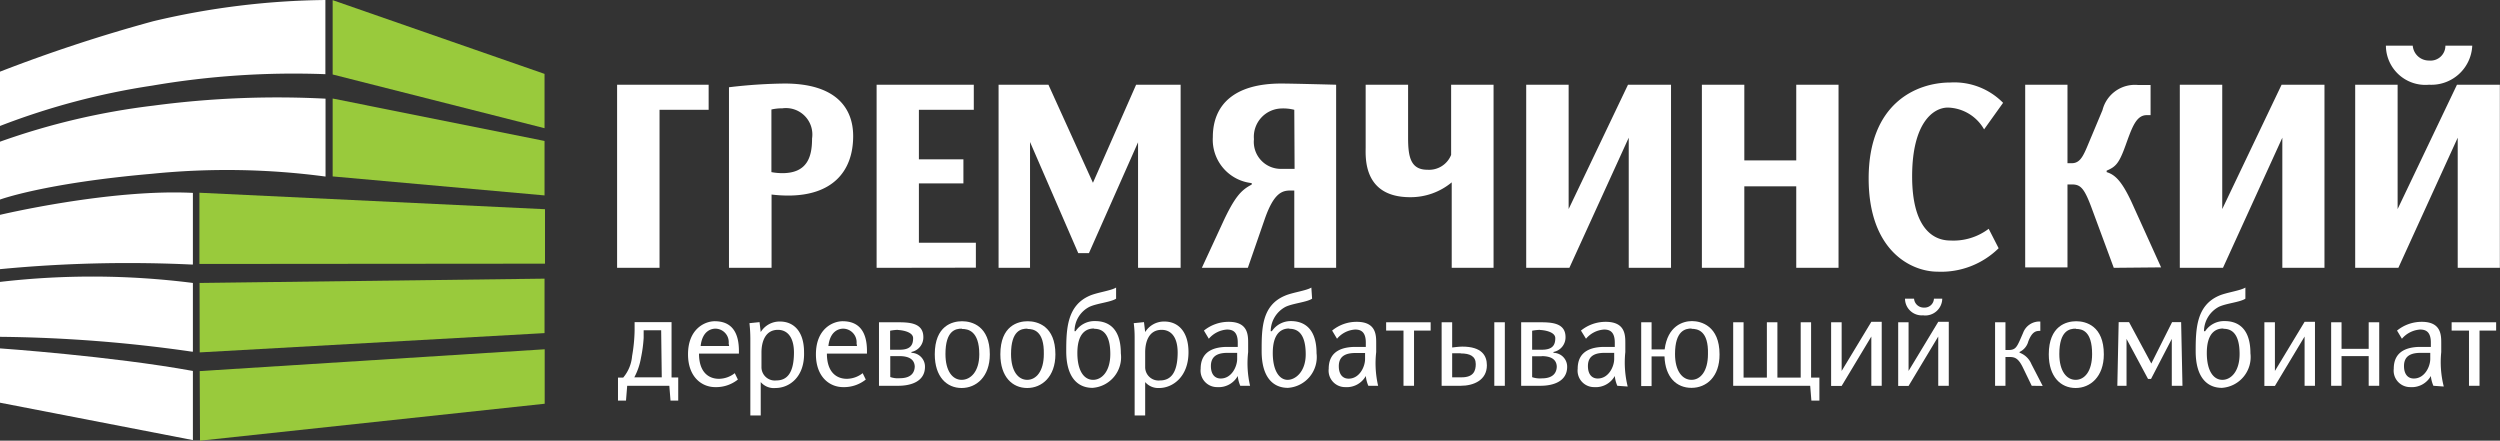 <?xml version="1.0" encoding="UTF-8"?> <svg xmlns="http://www.w3.org/2000/svg" viewBox="0 0 168.49 29.7"><rect x="0" y="0" width="168.49" height="29.7" fill="#333333" stroke="none"/> <defs> <style>.cls-1{fill:#99ca3c;}.cls-2{fill:#fff;}</style> </defs> <g id="Слой_2" data-name="Слой 2"> <g id="Layer_1" data-name="Layer 1"> <polygon class="cls-1" points="22.42 5.02 36.7 8.64 36.7 4.98 22.42 0.01 22.42 5.02"></polygon> <polygon class="cls-1" points="22.42 11.89 36.7 13.17 36.7 9.5 22.42 6.64 22.42 11.89"></polygon> <polygon class="cls-1" points="13.44 17.79 36.73 17.77 36.73 14.1 13.44 12.99 13.44 17.79"></polygon> <polygon class="cls-1" points="13.46 23.75 36.7 22.45 36.7 18.78 13.45 19.07 13.46 23.75"></polygon> <polygon class="cls-1" points="13.48 29.7 36.71 27.21 36.71 23.54 13.46 25.01 13.48 29.7"></polygon> <path class="cls-2" d="M21.94,11.9a50.16,50.16,0,0,0-11.68-.19C3,12.34,0,13.45,0,13.45V9.55A47.51,47.51,0,0,1,10.33,7.12a63.28,63.28,0,0,1,11.61-.47Z"></path> <path class="cls-2" d="M21.93,5a56.48,56.48,0,0,0-11.67.77A48.27,48.27,0,0,0,0,8.49V4.83a104.47,104.47,0,0,1,10.33-3.4A52.34,52.34,0,0,1,21.93,0Z"></path> <path class="cls-2" d="M13,25C7.5,24,0,23.48,0,23.48v3.66l13,2.52V25Z"></path> <path class="cls-2" d="M13,19.07A53.79,53.79,0,0,0,0,19V22.7a96.36,96.36,0,0,1,12.93,1H13V19.07Z"></path> <path class="cls-2" d="M13,13c-5.6-.28-13,1.48-13,1.48v3.66a90.69,90.69,0,0,1,12.93-.31H13V13Z"></path> <path class="cls-2" d="M44.45,7.4V18.05H41.59V5.71h6.17V7.4Z"></path> <path class="cls-2" d="M53.12,13.18A9.08,9.08,0,0,1,52,13.11v4.94H49.13V5.88a34.55,34.55,0,0,1,3.75-.25c3.48,0,4.62,1.67,4.62,3.54C57.5,11.6,56.05,13.18,53.12,13.18ZM52.73,7.3a3.22,3.22,0,0,0-.74.08V11.6a4,4,0,0,0,.74.07c1.72,0,2-1.16,2-2.34A1.78,1.78,0,0,0,52.73,7.3Z"></path> <path class="cls-2" d="M59.08,18.05V5.71h6.55V7.4h-3.7v3.34h3v1.62h-3v4h3.84v1.68Z"></path> <path class="cls-2" d="M76.7,18.05V9.59l-3.31,7.47h-.72L69.42,9.57v8.48H67.3V5.71h3.36l3,6.61,2.91-6.61h3V18.05Z"></path> <path class="cls-2" d="M87.23,18.05V12.84H87c-.55,0-1.12.1-1.75,1.89L84.1,18.05H81l1.36-2.94c.86-1.88,1.31-2.31,2-2.67v-.1a2.94,2.94,0,0,1-2.62-3.1c0-2.17,1.43-3.61,4.61-3.61.74,0,3.7.08,3.7.08V18.05Zm0-10.65a3,3,0,0,0-.85-.09,1.91,1.91,0,0,0-1.87,2.07,1.82,1.82,0,0,0,1.74,2h1Z"></path> <path class="cls-2" d="M97.84,18.05V12.29a4.33,4.33,0,0,1-2.8,1c-3.2,0-3-2.72-3-3.38V5.71h2.86V9.29c0,1.28.17,2.15,1.3,2.15a1.6,1.6,0,0,0,1.6-1V5.71h2.86V18.05Z"></path> <path class="cls-2" d="M109.77,18.05V9.28l-4,8.77h-2.91V5.71h2.86v8.38l4-8.38h2.9V18.05Z"></path> <path class="cls-2" d="M121.06,18.05V12.56h-3.5v5.49H114.7V5.71h2.86v5.1h3.5V5.71h2.85V18.05Z"></path> <path class="cls-2" d="M133.72,8.72a2.9,2.9,0,0,0-2.44-1.47c-1,0-2.41,1.05-2.41,4.64,0,3.25,1.24,4.32,2.58,4.32a3.94,3.94,0,0,0,2.58-.79l.67,1.31a5.52,5.52,0,0,1-4.11,1.58c-1.79,0-4.65-1.41-4.65-6.28,0-5.1,3.25-6.47,5.51-6.47A4.61,4.61,0,0,1,135,6.93Z"></path> <path class="cls-2" d="M142.46,18.05l-1.48-4c-.52-1.41-.77-1.62-1.36-1.62h-.28v5.59h-2.85V5.71h2.85V11h.28c.67,0,.84-.64,1.36-1.86l.72-1.72a2.25,2.25,0,0,1,2.41-1.69h.83V7.76h-.26c-.72,0-1,.86-1.43,2.05s-.65,1.43-1.27,1.69v.1c.55.17,1,.57,1.67,2l2,4.42Z"></path> <path class="cls-2" d="M153.82,18.05V9.28l-4,8.77h-2.91V5.71h2.86v8.38l4-8.38h2.89V18.05Z"></path> <path class="cls-2" d="M165.64,18.05V9.28l-4,8.77h-2.91V5.71h2.86v8.38l4-8.38h2.89V18.05ZM163.71,5.71a2.66,2.66,0,0,1-2.91-2.63h1.81a1.09,1.09,0,0,0,1.1,1,1,1,0,0,0,1.1-1h1.81A2.76,2.76,0,0,1,163.71,5.71Z"></path> <path class="cls-2" d="M45.19,27l-.08-1H42.27l-.08,1h-.54V25.45H42A2.58,2.58,0,0,0,42.6,24a11,11,0,0,0,.17-1.72v-.57h2.49v3.73h.45V27Zm-.63-4.74H43.38l0,.51a9.07,9.07,0,0,1-.18,1.34,4.31,4.31,0,0,1-.45,1.32h1.85Z"></path> <path class="cls-2" d="M47.11,23.83c0,1.31.7,1.7,1.34,1.7a1.75,1.75,0,0,0,1.07-.38l.21.43a2.35,2.35,0,0,1-1.53.51c-.91,0-1.83-.69-1.83-2.21,0-1.72,1.14-2.23,1.8-2.23,1.12,0,1.63.72,1.63,2v.18Zm2-.68a.91.91,0,0,0-.89-1c-.24,0-.88.11-1,1.17h1.92Z"></path> <path class="cls-2" d="M52.27,26.15a1.16,1.16,0,0,1-1-.4V28h-.7V22.78a9.51,9.51,0,0,0-.06-1l.68-.07.08.67a1.49,1.49,0,0,1,1.3-.71c.91,0,1.62.65,1.62,2.07C54.24,25.43,53.18,26.15,52.27,26.15Zm.16-3.92c-.85,0-1.11.8-1.11,1.52v1a.9.9,0,0,0,1,.89c.69,0,1.19-.45,1.19-1.9C53.5,22.64,53,22.23,52.43,22.23Z"></path> <path class="cls-2" d="M55.73,23.83c0,1.31.7,1.7,1.34,1.7a1.75,1.75,0,0,0,1.07-.38l.21.43a2.35,2.35,0,0,1-1.53.51c-.91,0-1.83-.69-1.83-2.21,0-1.72,1.14-2.23,1.8-2.23,1.12,0,1.64.72,1.64,2v.18Zm2-.68a.92.92,0,0,0-.9-1c-.24,0-.88.11-1,1.17h1.93Z"></path> <path class="cls-2" d="M60.54,26h-1.3V21.72h1.19c.78,0,1.8,0,1.8,1a1,1,0,0,1-.8,1v.06a.93.93,0,0,1,.91.94C62.34,25.71,61.4,26,60.54,26Zm0-3.77a3,3,0,0,0-.55.06v1.28h.65c.73,0,.9-.33.9-.78S60.71,22.24,60.5,22.24ZM60.6,24H60v1.41a1.55,1.55,0,0,0,.65.08c.9,0,1-.54,1-.81C61.61,24.16,61.17,24,60.6,24Z"></path> <path class="cls-2" d="M64.81,26.15c-1,0-1.81-.75-1.81-2.27,0-1.93,1.19-2.23,1.84-2.23s1.87.31,1.87,2.23C66.71,25.4,65.79,26.15,64.81,26.15Zm0-4c-.4,0-1.09.12-1.09,1.71,0,1.17.49,1.74,1.09,1.74S66,25.05,66,23.88C66,22.29,65.23,22.17,64.84,22.17Z"></path> <path class="cls-2" d="M69.23,26.15c-1,0-1.81-.75-1.81-2.27,0-1.93,1.19-2.23,1.84-2.23s1.87.31,1.87,2.23C71.13,25.4,70.21,26.15,69.23,26.15Zm0-4c-.4,0-1.09.12-1.09,1.71,0,1.17.49,1.74,1.09,1.74s1.12-.57,1.12-1.74C70.38,22.29,69.65,22.17,69.26,22.17Z"></path> <path class="cls-2" d="M73.63,26.14c-1,0-1.77-.71-1.77-2.47,0-1.51.06-3.08,1.58-3.74.5-.22,1.45-.34,1.78-.55l0,.75c-.37.24-1.29.31-1.8.55a1.84,1.84,0,0,0-1,1.64h.07a1.53,1.53,0,0,1,1.32-.68c.63,0,1.73.24,1.73,2.17A2.07,2.07,0,0,1,73.63,26.14Zm.11-4c-.28,0-1.13.05-1.13,1.65,0,1.24.47,1.81,1.06,1.81s1.16-.57,1.16-1.74C74.83,22.29,74.13,22.16,73.74,22.16Z"></path> <path class="cls-2" d="M78.13,26.15a1.16,1.16,0,0,1-.95-.4V28h-.71V22.78a7.33,7.33,0,0,0-.06-1l.69-.07.08.67a1.49,1.49,0,0,1,1.3-.71c.9,0,1.62.65,1.62,2.07C80.1,25.43,79,26.15,78.13,26.15Zm.16-3.92c-.86,0-1.11.8-1.11,1.52v1a.9.9,0,0,0,1,.89c.68,0,1.19-.45,1.19-1.9C79.36,22.64,78.87,22.23,78.29,22.23Z"></path> <path class="cls-2" d="M83.59,26a2.22,2.22,0,0,1-.17-.66h0a1.47,1.47,0,0,1-1.39.75,1.11,1.11,0,0,1-1.11-1.24c0-1.28,1.06-1.45,1.71-1.47l.79,0v-.29c0-.76-.37-.88-.73-.88a1.77,1.77,0,0,0-1.22.62l-.33-.55a2.63,2.63,0,0,1,1.67-.59c1.31,0,1.31.9,1.31,1.44v.6A6.69,6.69,0,0,0,84.25,26Zm-.21-2.22-.61,0c-.53,0-1.16.1-1.16.89,0,.56.27.84.66.84.74,0,1.11-.81,1.11-1.32Z"></path> <path class="cls-2" d="M86.8,26.14c-1,0-1.77-.71-1.77-2.47,0-1.51,0-3.08,1.57-3.74.5-.22,1.45-.34,1.78-.55l.05.75c-.36.24-1.29.31-1.79.55a1.88,1.88,0,0,0-1,1.64h.08A1.53,1.53,0,0,1,87,21.64c.62,0,1.73.24,1.73,2.17A2.08,2.08,0,0,1,86.8,26.14Zm.1-4c-.28,0-1.12.05-1.12,1.65,0,1.24.47,1.81,1,1.81S88,25.05,88,23.88C88,22.29,87.29,22.16,86.9,22.16Z"></path> <path class="cls-2" d="M92.22,26a2.22,2.22,0,0,1-.17-.66h0a1.47,1.47,0,0,1-1.39.75,1.11,1.11,0,0,1-1.11-1.24c0-1.28,1.06-1.45,1.72-1.47l.78,0v-.29c0-.76-.37-.88-.72-.88a1.73,1.73,0,0,0-1.22.62l-.33-.55a2.58,2.58,0,0,1,1.66-.59c1.31,0,1.31.9,1.31,1.44v.6A6.69,6.69,0,0,0,92.88,26ZM92,23.79l-.61,0c-.53,0-1.16.1-1.16.89,0,.56.27.84.66.84.74,0,1.11-.81,1.11-1.32Z"></path> <path class="cls-2" d="M95.3,22.28V26h-.71V22.28H93.42v-.56h3v.56Z"></path> <path class="cls-2" d="M98.45,26H97.16V21.72h.71v1.7s.44-.06.68-.06c1.31,0,1.66.6,1.66,1.26C100.21,25.62,99.32,26,98.45,26Zm0-2.19c-.2,0-.58,0-.58,0v1.62s.34,0,.64,0c.81,0,.95-.45.95-.89C99.46,24,99.06,23.82,98.45,23.82ZM100.71,26V21.72h.71V26Z"></path> <path class="cls-2" d="M103.82,26h-1.3V21.72h1.19c.78,0,1.8,0,1.8,1a1,1,0,0,1-.81,1v.06a.93.93,0,0,1,.92.94C105.62,25.71,104.68,26,103.82,26Zm0-3.77a3.21,3.21,0,0,0-.56.06v1.28h.66c.73,0,.9-.33.9-.78S104,22.24,103.78,22.24Zm.1,1.78h-.66v1.41a1.64,1.64,0,0,0,.66.08c.9,0,1-.54,1-.81C104.89,24.16,104.44,24,103.88,24Z"></path> <path class="cls-2" d="M109,26a2.22,2.22,0,0,1-.17-.66h0a1.47,1.47,0,0,1-1.39.75,1.11,1.11,0,0,1-1.11-1.24c0-1.28,1.06-1.45,1.72-1.47l.78,0v-.29c0-.76-.37-.88-.72-.88a1.73,1.73,0,0,0-1.22.62l-.34-.55a2.63,2.63,0,0,1,1.67-.59c1.32,0,1.32.9,1.32,1.44v.6a6.77,6.77,0,0,0,.16,2.32Zm-.21-2.22-.61,0c-.53,0-1.16.1-1.16.89,0,.56.27.84.66.84.74,0,1.11-.81,1.11-1.32Z"></path> <path class="cls-2" d="M114,26.14c-1,0-1.77-.7-1.82-2.12h-.87v2h-.7V21.72h.7v1.83h.88c.2-1.58,1.23-1.91,1.84-1.91s1.86.32,1.86,2.24C115.9,25.4,115,26.14,114,26.14Zm0-4c-.4,0-1.11.13-1.11,1.72,0,1.17.51,1.74,1.11,1.74s1.11-.57,1.11-1.74C115.15,22.29,114.42,22.16,114,22.16Z"></path> <path class="cls-2" d="M122.08,27,122,26h-5.19V21.72h.7v3.73h1.57V21.72h.71v3.73h1.57V21.72h.7v3.73h.56V27Z"></path> <path class="cls-2" d="M126.12,26V22.68l-2,3.33h-.71V21.72h.71V25l2-3.31h.7V26Z"></path> <path class="cls-2" d="M130.63,26V22.68l-2,3.33h-.7V21.72h.7V25l2-3.31h.71V26Zm-1-4.75a1.13,1.13,0,0,1-1.24-1.12H129a.65.65,0,0,0,.67.6.63.63,0,0,0,.67-.6h.56A1.15,1.15,0,0,1,129.67,21.26Z"></path> <path class="cls-2" d="M136.93,26l-.61-1.26c-.28-.56-.5-.68-.87-.68h-.29V26h-.7V21.72h.7v1.87h.2c.44,0,.55-.16.79-.7l.2-.46a1.17,1.17,0,0,1,1.16-.76l0,.63c-.25,0-.54,0-.81.71a1.09,1.09,0,0,1-.59.71v.05a1.38,1.38,0,0,1,.8.77l.76,1.47Z"></path> <path class="cls-2" d="M139.89,26.15c-1,0-1.81-.75-1.81-2.27,0-1.93,1.2-2.23,1.85-2.23s1.86.31,1.86,2.23C141.79,25.4,140.87,26.15,139.89,26.15Zm0-4c-.4,0-1.1.12-1.1,1.71,0,1.17.5,1.74,1.1,1.74s1.11-.57,1.11-1.74C141,22.29,140.31,22.17,139.93,22.17Z"></path> <path class="cls-2" d="M146.37,26l0-3.16-1.4,2.7h-.2l-1.45-2.7,0,3.16h-.62l.09-4.29h.7l1.5,2.79,1.4-2.79H147l.09,4.29Z"></path> <path class="cls-2" d="M149.75,26.14c-1,0-1.77-.71-1.77-2.47,0-1.51.05-3.08,1.57-3.74.5-.22,1.45-.34,1.78-.55l0,.75c-.36.24-1.29.31-1.79.55a1.88,1.88,0,0,0-1,1.64h.08a1.53,1.53,0,0,1,1.32-.68c.62,0,1.73.24,1.73,2.17A2.08,2.08,0,0,1,149.75,26.14Zm.1-4c-.28,0-1.12.05-1.12,1.65,0,1.24.47,1.81,1.05,1.81s1.16-.57,1.16-1.74C150.94,22.29,150.24,22.16,149.85,22.16Z"></path> <path class="cls-2" d="M155.32,26V22.68l-2,3.33h-.71V21.72h.71V25l2-3.31h.7V26Z"></path> <path class="cls-2" d="M159.64,26V24h-1.83v2h-.7V21.72h.7v1.79h1.83V21.72h.71V26Z"></path> <path class="cls-2" d="M164,26a2.22,2.22,0,0,1-.17-.66h0a1.47,1.47,0,0,1-1.39.75,1.11,1.11,0,0,1-1.11-1.24c0-1.28,1.06-1.45,1.71-1.47l.79,0v-.29c0-.76-.37-.88-.73-.88a1.77,1.77,0,0,0-1.22.62l-.33-.55a2.63,2.63,0,0,1,1.67-.59c1.31,0,1.31.9,1.31,1.44v.6a6.69,6.69,0,0,0,.17,2.32Zm-.21-2.22-.61,0c-.53,0-1.16.1-1.16.89,0,.56.27.84.66.84.74,0,1.11-.81,1.11-1.32Z"></path> <path class="cls-2" d="M167.11,22.28V26h-.71V22.28h-1.17v-.56h3v.56Z"></path> </g> </g> </svg> 